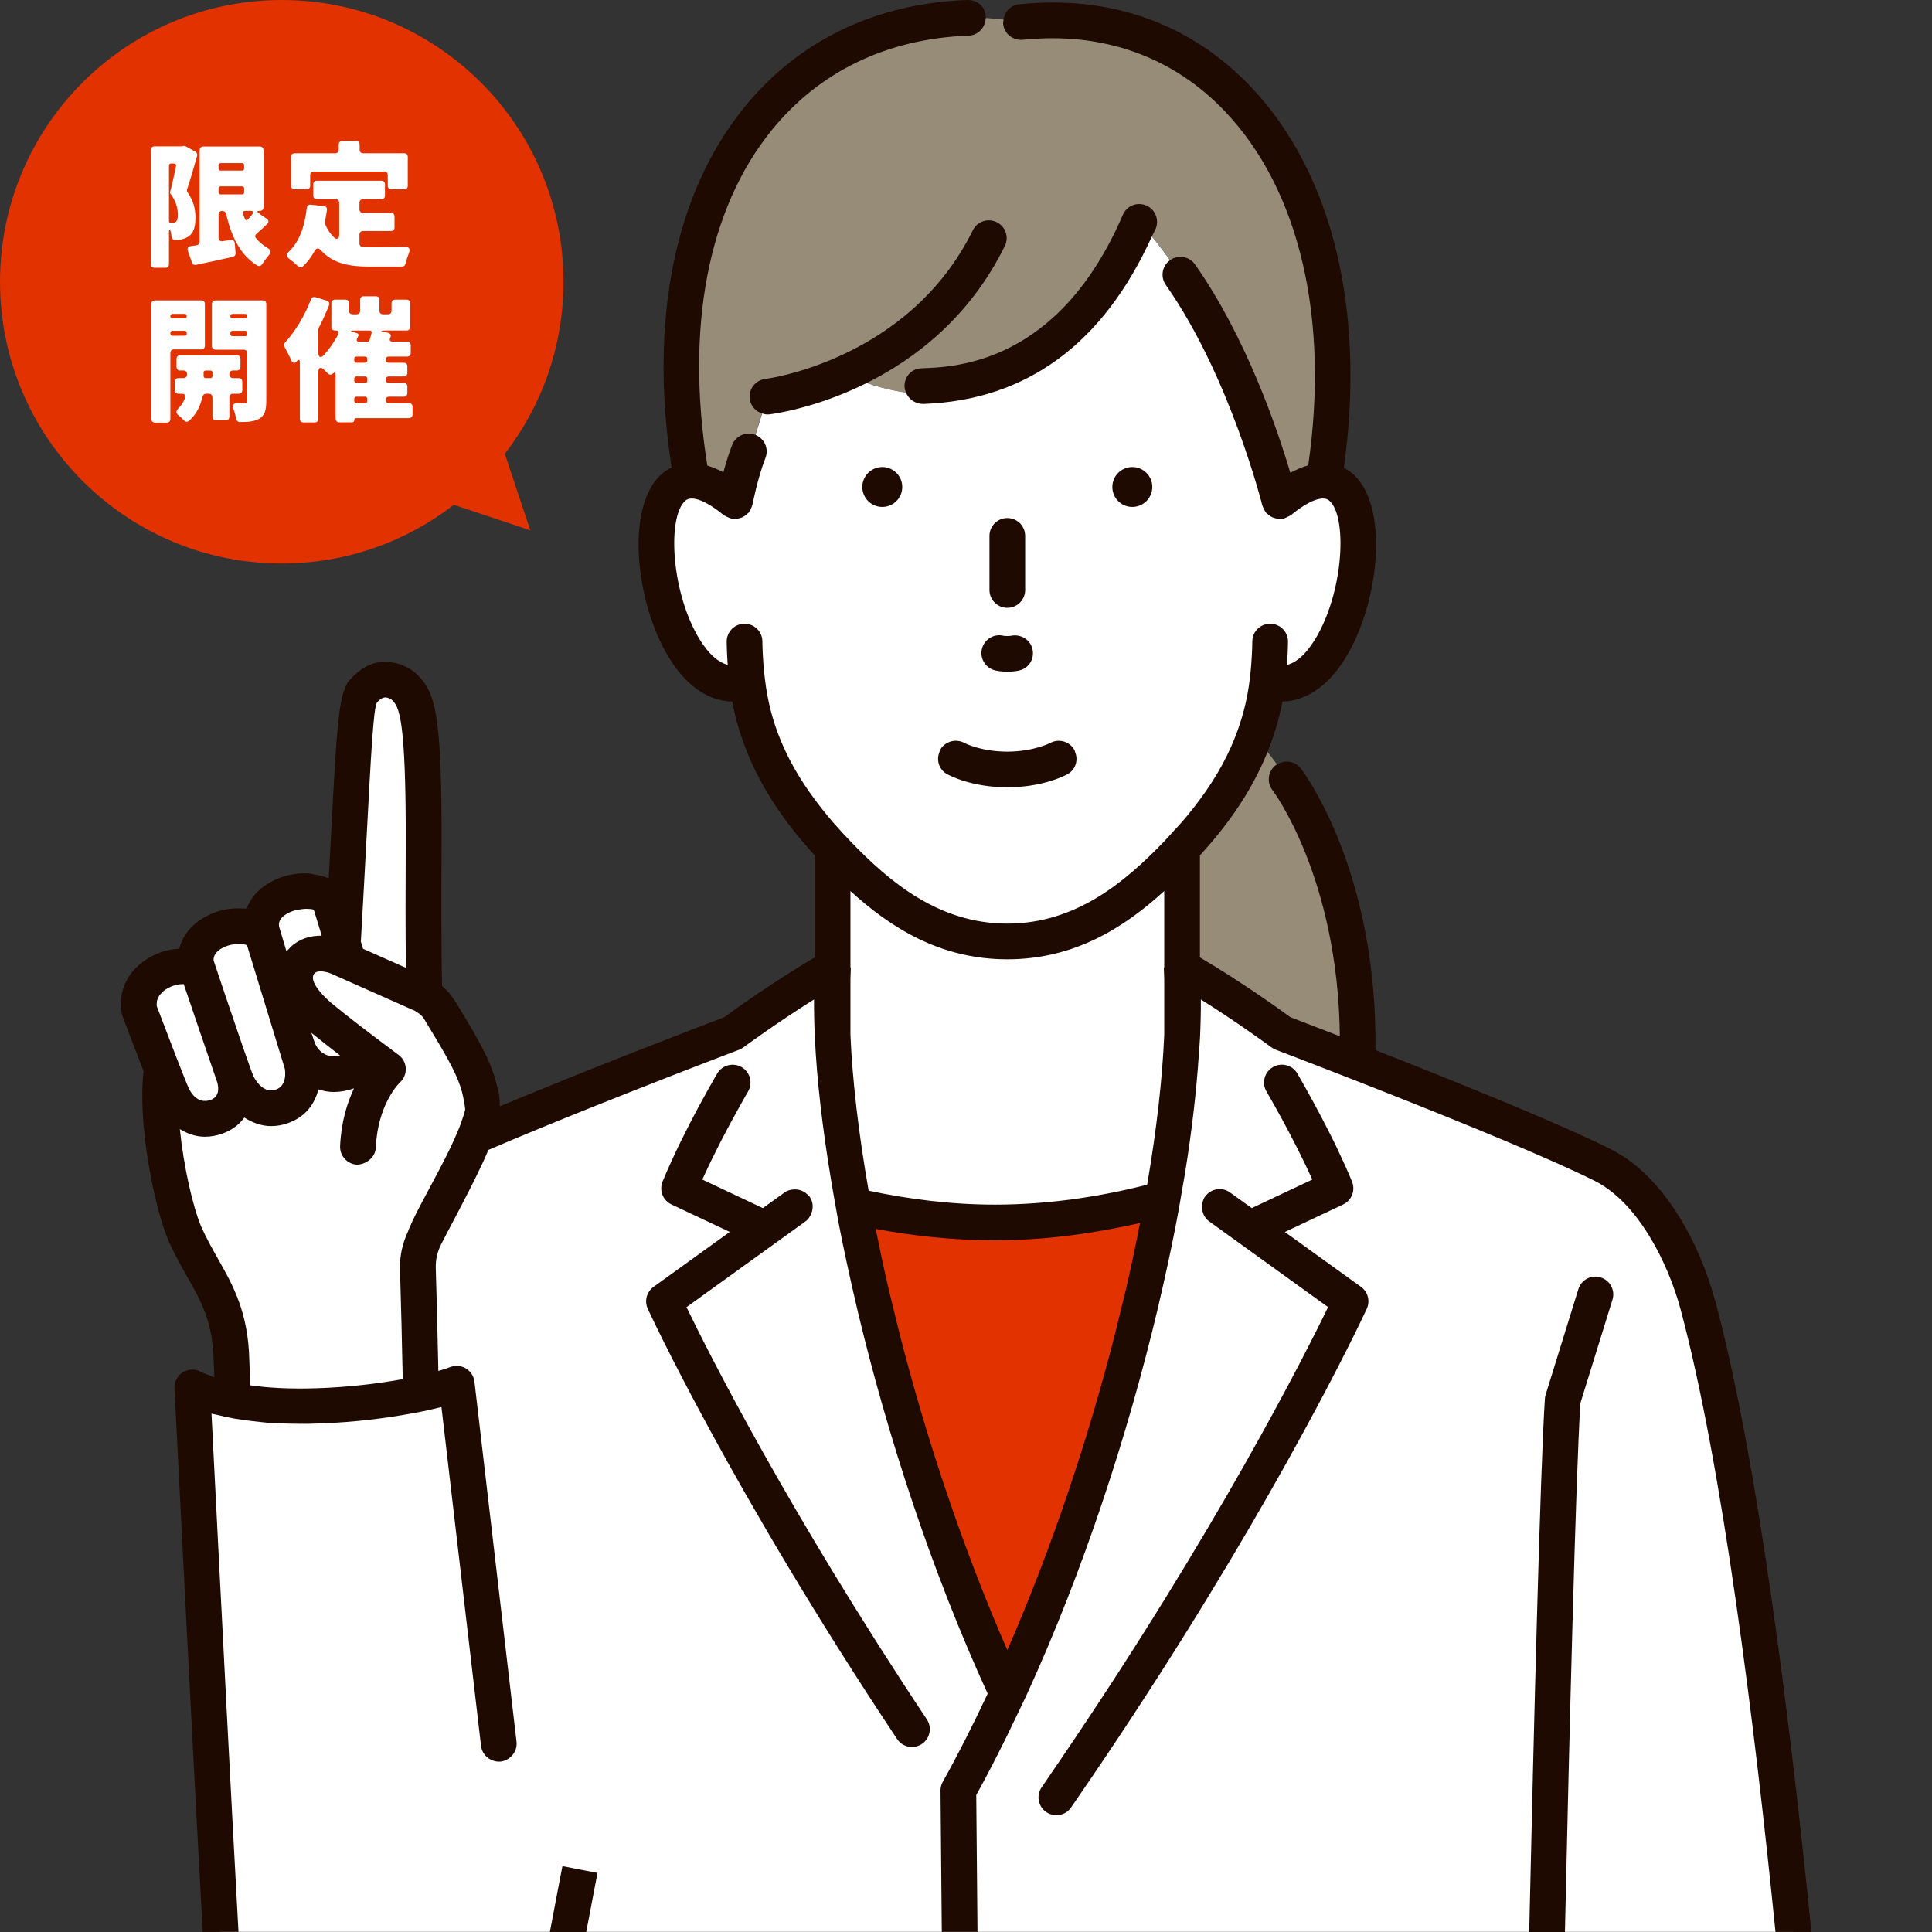 <svg xmlns="http://www.w3.org/2000/svg" id="design" viewBox="0 0 960 960"><rect x="0" y="0" width="960" height="960" fill="#333333" stroke="none"/><defs><style>      .st0 {        fill: #fff;      }      .st1 {        fill: #1e0a00;      }      .st2 {        fill: #968c78;      }      .st3 {        fill: #e13200;      }    </style></defs><path class="st3" d="M0,140C0,217.32,62.68,280,140,280c32.2,0,61.85-10.88,85.5-29.15l38.03,12.68-12.68-38.03c18.27-23.65,29.15-53.3,29.15-85.5C280,62.68,217.32,0,140,0S0,62.68,0,140Z"></path><g><g><path class="st2" d="M621.94,365.02c-7.91,20.15-19.76,38.54-34.58,54.73v8.29c3.71,17.35,2.61,34.57,0,48.91v17.29l.68-13.48,6.02,2.92,5.45,5.39,7.25,2.47,5.28,5.55,7.18,2.67,5.14,5.67,7.12,2.83,5.14,5.88,20.8,6.09,18.5,9.01c-2.82-57.1-19.8-131.72-53.98-164.21Z"></path><path class="st2" d="M657.86,238.98s.05,0,.08,0C680.42,102.25,614.22.04,507.45,10.98c-119.41-20.11-187.53,94.41-164.06,227.69l21.64,10.23,16.22-51.97c20.6,7.94,44.9-8.31,44.9-8.31,40.23,15.79,82.91,6.62,112.09-26.3,11.89-13.43,21.54-30.81,27.85-52.06,46.07,49.93,69.78,138.83,69.78,138.83l21.99-10.1Z"></path></g><g><path class="st0" d="M889.01,931.29l-6.27-40.54-3.14-40.9-1.74-9.85-5.39-30.56-4.19-40.82-8.45-40.15-6.02-40.6-11.16-39.46-1.48-10.79-5.54-9.39-2.97-10.48-6.84-8.48-4.64-9.86-8.35-7-6.85-8.47-10.03-4.23-18.74-10.74-20.47-6.95-19.2-9.94-20.64-6.49-19.35-9.65-20.7-6.25-.94-.46-18.5-9.01-20.8-6.09-5.14-5.88-7.12-2.83-5.14-5.67-7.18-2.67-5.28-5.55-7.25-2.47-5.45-5.39-6.02-2.92-.68,13.48v-74.49c14.82-16.19,26.67-34.58,34.58-54.73,3.34-8.52,6-17.35,7.85-26.47,41.15,13.73,61.99-98.47,28.14-99.57l-.02.11-22.22,10.17s-23.59-88.92-69.59-138.92c-6.33,21.22-15.98,38.56-27.87,51.97-29.14,32.92-71.77,42.13-112.01,26.4,0,0-24.28,16.29-44.89,8.37l-16.14,51.98-21.44-10.1c-34.73-.28-13.89,113.39,27.51,99.57,6.24,30.7,21.35,58.16,42.43,81.2v74.46l-.68-13.46-6.01,2.92-5.45,5.39-7.26,2.48-5.28,5.55-7.18,2.67-5.15,5.68-7.11,2.83-5.15,5.88-20.8,6.09-19.44,9.46-20.7,6.25-19.35,9.64-20.64,6.49-19.21,9.94-8.39,2.85,2.32-3.41.72-8.55,1.81-.85-1.77-1.03,1.73-1.09-1.85-.88,1.64-1.22-1.91-.75,1.57-1.31-1.95-.7.4-6.29-3.68-5.12-.86-6.24-4.36-4.56-1.42-6.13-4.61-4.31-1.61-6.1-4.66-4.27.81-2-2.16.1.5-2.1-2.12.4.22-2.15-2.05.67-.06-2.16-1.97.91,1.19-1.24-1.55.86,1.51-.93-1.53.89,1.5-.95-1.54.89,1.51-.93-1.67.45,1.51-9.24-1.92-9.17,1.69-9.21-1.81-9.2,1.77-9.21-1.76-9.21,1.81-9.2-1.73-9.2,1.78-10.21-1.85-10.19,1.6-10.24-2.1-10.14,1.2-10.29-2.78-9.96-.36-10.36-6.74-7.69-1.23-3.15-3.38.37-2.43-2.38-2.93,1.73-3.22-1.09-1.88,2.84-3.39.32-.68,3.23-5.13,14.72.45,15.87-2.73,15.63.91,15.84-2.61,15.65.93,15.85-2.64,15.65.83,16.1-.73-2.98-2.44-1.91.95-2.95-2.44-1.92.95-2.95-2.44-1.92.95-2.96-2.44-1.91-2.49-5.58-6.29-.29-6-1.84-5.54,2.99-6.23.94-3.42,5.24-4.32,4.52,1.52,6.06-1.58.99,1.87.19-1.57,1.04,1.87.19-1.57,1.04,1.88.2-1.57,1.05.19.73-2.4-5.6-6.2-.33-5.91-1.86-5.44,3-6.14.98-3.27,5.24-4.2,4.53,1.57,5.94-1.43,1.31,1.97.3-1.41,1.41,1.97.3-1.41,1.41,1.97.31-1.4,1.41.29.88-2.29-5.42-6,.17-5.89-1.11-4.73,3.72-5.73,1.85-2.3,5.54-3.66,4.76,1.74,5.67-.3,4.21,3.06,3.05-.26,4.3,3.06,3.03-.25,4.31,3.07,3.04-.24,4.31,3.08,3.03-1.56-.18h.02s1.59.63,1.59.63l-2.6,10.22,1.94,10.39-.95,10.52,3.08,10.12v10.58s3.9,9.83,3.9,9.83l.95,10.53,5.09,9.23,2.11,8.41,5.65,6.62,2.6,8.27,5.43,6.78,1.52,8.53,3.98,7.71-.4,8.67,2.31,8.37-1.45,7.68,2.17,7.52-.7,3.99-4.45-1.24-15.1-4.39.13,36.61,3.65,36.75.11,36.93,3.67,36.74v3.25s.15,33.69.15,33.69l3.71,36.75.21,36.93,1.33,12.63h781.87l-2.2-28.71Z"></path><polygon class="st0" points="79.69 530.75 79.67 530.73 79.69 530.75 79.68 530.74 79.68 530.74 79.67 530.74 79.68 530.74 79.67 530.74 81.14 531.73 79.71 530.76 81.14 531.73 79.76 530.79 81.14 531.73 79.69 530.75 79.69 530.75 79.69 530.75"></polygon></g><polygon class="st3" points="424 603 444.64 691.68 462.15 742.27 478.8 793.15 500.53 839.64 522.26 793.14 538.91 742.25 556.43 691.66 577 603 496 612 424 603"></polygon><g><path class="st1" d="M852.09,645.88c-7.35-27.32-24.81-61.34-51.74-74.87-25.51-12.83-78.73-34.25-116.89-49.21,1.02-89.11-35.51-137.91-37.11-139.98-2.88-3.72-8.04-4.43-11.87-1.91-.18.12-.4.15-.57.28-3.88,2.98-4.61,8.55-1.63,12.42.35.44,32.6,43.43,33.48,122.28-12.28-4.76-21.28-8.19-24.49-9.42-4.67-3.41-24.5-17.7-45.03-29.74v-50.71c11.68-12.75,24.83-29.7,33.54-51.26,3.15-7.81,5.76-16.17,7.45-25.2,12.51-.21,24.14-8.65,32.9-24.28,15.65-27.89,19.89-73.88,1.72-89.14-1.09-.92-2.52-1.82-4.11-2.64,10.93-77.63-5.46-146.25-45.86-189.02-30.04-31.79-70.1-46.09-115.52-41.34-4.25.44-7.32,3.85-7.73,7.94-.06.6-.23,1.17-.17,1.79.5,4.86,4.82,8.31,9.74,7.89,39.71-4.1,74.68,8.27,100.77,35.89,36.88,39.04,51.58,102.8,41.09,175.57-2.73.74-5.71,2.01-8.91,3.72-6.34-21.41-21.84-67.25-47.36-103.56-2.84-4.01-8.37-4.97-12.35-2.16l-.07.07h0c-3.95,2.82-4.9,8.3-2.1,12.27,31.81,45.28,47.82,108.99,47.98,109.63l.07.16c.09.33.28.61.41.92.28.71.6,1.41,1.08,2.04.08.1.09.23.18.34.16.21.41.3.59.48.5.52,1.04.97,1.62,1.34.36.23.73.43,1.12.6.6.26,1.23.44,1.87.56.39.08.78.18,1.18.2.17.01.33.08.5.08.69,0,1.4-.09,2.13-.26l.18-.08c.55-.15,1-.46,1.49-.7.56-.27,1.14-.47,1.65-.87l.15-.08c8.77-7.13,15.85-9.88,18.97-7.22,8.92,7.49,7.43,43.36-5.77,66.91-3.55,6.31-8.72,13.15-15.18,14.8.47-6.52.51-11.35.51-11.63,0-4.9-3.97-8.86-8.87-8.86s-8.87,3.96-8.87,8.86c0,.09-.02,8.86-1.26,18.62v.05s-.02.06-.02.06c-.99,8.6-2.99,16.84-5.84,24.93-4.16,11.79-10.32,23.23-18.88,34.77-2.73,3.69-5.66,7.39-8.88,11.12-1.41,1.64-3.01,3.3-4.53,4.95-1.44,1.58-2.8,3.15-4.34,4.74-.11.12-.2.23-.31.34-19.35,20.05-43.73,40.58-77.66,40.58s-58.3-20.52-77.66-40.58c-.1-.11-.19-.21-.29-.32-3.14-3.26-6.11-6.49-8.88-9.7-3.21-3.72-6.13-7.42-8.87-11.1-14.45-19.48-22.3-38.58-24.74-59.73l-.02-.06v-.05c-1.24-9.76-1.26-18.53-1.26-18.62,0-4.9-3.97-8.86-8.87-8.86s-8.87,3.96-8.87,8.86c0,.28.04,5.09.51,11.58-6.43-1.68-11.64-8.46-15.17-14.73-13.22-23.57-14.69-59.44-5.79-66.93,3.17-2.66,10.21.09,18.96,7.22.13.1.29.13.42.22.45.33.97.54,1.49.78.55.26,1.08.53,1.69.67.14.03.25.13.4.16.54.1,1.09.16,1.63.16.16,0,.31-.07.47-.08.45-.03.87-.14,1.3-.23.62-.13,1.22-.28,1.8-.54.41-.19.79-.42,1.17-.67.55-.35,1.05-.77,1.52-1.25.18-.19.42-.28.59-.48.13-.16.16-.36.28-.52.38-.54.65-1.12.9-1.71.19-.45.4-.88.51-1.37.03-.14.12-.25.15-.39.03-.12,2.41-12.75,6.45-23.17,1.75-4.51-.49-9.54-4.92-11.37l-.16-.1c-4.59-1.71-9.7.48-11.49,5.07-1.76,4.55-3.21,9.34-4.36,13.58-2.84-1.49-5.51-2.62-7.97-3.33-10.92-68.35.22-127.4,31.95-166.62,23.7-29.31,57.54-45.56,97.9-47.03,4.65-.18,8.23-3.94,8.43-8.52,0-.23.12-.43.11-.67-.19-4.9-3.76-8.5-9.2-8.53-45.62,1.66-84.02,20.19-111.03,53.6-34.64,42.83-47.12,106.11-35.91,178.72-1.75.87-3.31,1.85-4.48,2.84-18.19,15.26-13.95,61.25,1.7,89.14,8.77,15.62,20.39,24.07,32.9,24.28,6.36,33.97,25.1,59.1,41.01,76.47v50.69c-20.55,12.04-40.38,26.34-45.05,29.74-9.17,3.5-65.29,24.93-111.34,44.22,0-.41-.15-.8-.16-1.21-.05-1.62-.03-3.22-.39-4.89-.12-.8-.43-1.58-.59-2.37-.38-1.92-.86-3.88-1.45-5.79-.47-1.5-1.02-3.04-1.6-4.54-.81-2.09-1.68-4.23-2.7-6.37-.6-1.25-1.3-2.58-1.97-3.86-1.33-2.53-2.69-5.15-4.25-7.83-.16-.28-.36-.6-.52-.88-1.66-2.83-3.29-5.63-5.15-8.69l-2.11-3.46-1.7-2.82c-.08-.13-.22-.21-.3-.33-1.54-2.44-3.48-4.66-5.8-6.53l-.07-.08c-.52-19.05-.38-49.92-.31-63.67l.02-5.19c.23-67.34-3.15-77.07-12.15-86.03-3.27-3.25-9.43-6.45-16.63-6.32-4.49.21-11.07,1.92-17.85,10.24-4.7,8.25-5.46,22.61-8.3,76.05-.35,6.49-.71,13.53-1.13,21.21-.25-.12-.6-.1-.85-.21-1.81-.79-3.9-1.15-6-1.5-1.09-.18-2.06-.57-3.21-.63-3.36-.17-6.93.11-10.63,1.05-2.28.59-4.36,1.4-6.32,2.31-.6.28-1.15.59-1.72.9-1.33.71-2.57,1.51-3.73,2.37-.54.4-1.1.79-1.59,1.22-1.25,1.09-2.36,2.26-3.34,3.52-.49.62-.89,1.28-1.31,1.94-.67,1.06-1.29,2.15-1.77,3.3-.13.32-.37.59-.49.91-.53-.07-1.11,0-1.65-.05-.66-.05-1.34-.05-2.02-.06-2.84-.01-5.77.21-8.81,1-2.42.61-4.62,1.52-6.69,2.54-.5.25-.99.51-1.46.77-6.58,3.67-11.14,9.24-12.71,15.75-2.02.05-4.12.32-6.27.88h-.07c-13.17,3.36-25.04,15.11-22.26,31.01.09.55.24,1.09.43,1.61.88,2.32,5.9,15.57,10.31,26.93.05.13.1.26.15.39-3.03,26.09,5.25,67.45,12.46,84.42,2.89,6.51,6.05,12.09,9.1,17.48,7.17,12.68,12.86,22.7,13.27,42.15.04,1.63.17,4.52.35,8.01-2.49-.85-4.85-1.78-7-2.85-2.81-1.42-6.19-1.21-8.82.5-2.63,1.73-4.16,4.72-4,7.87.09,2.06,9.37,186.02,14.04,270.1h17.77c-.84-14.97-1.82-33.09-2.87-53.02-.89-16.69-1.82-34.48-2.76-52.5-3.2-61.44-6.42-124.95-7.78-152,.76.22,1.64.32,2.42.52,2.9.75,5.9,1.39,8.99,1.94,2.91.51,5.91.9,8.95,1.25,3.25.38,6.48.77,9.84.98,2.95.18,5.96.23,8.97.29,3.01.06,5.99.1,9.02.06,16.66-.25,33.13-2,47.15-4.41,3.06-.52,6.09-1.04,8.86-1.61,3.16-.65,6.12-1.33,8.85-2.01.37-.1.85-.18,1.21-.28l19.67,168.36c.57,4.88,5.08,8.24,9.84,7.79,1.4-.16,2.64-.71,3.75-1.43,2.74-1.78,4.44-4.93,4.05-8.39l-20.91-178.95c-.33-2.73-1.89-5.16-4.23-6.56-2.34-1.42-5.22-1.66-7.78-.69-1.66.64-3.71,1.29-5.92,1.94-.42-20.68-1-41.35-1.29-51.25-.12-4.01.78-7.94,2.65-11.64,1.73-3.41,3.86-7.46,6.19-11.89,4.84-9.18,10.23-19.48,14.7-29.13.96-2.02,1.73-3.95,2.59-5.93,16.36-7.01,34.93-14.6,52.79-21.75,5.42-2.17,10.73-4.28,15.91-6.33,30.56-12.09,55.36-21.51,55.9-21.71.76-.29,1.47-.69,2.13-1.18.21-.14,16.46-12.15,35.09-23.79-.03,5.9.1,12.13.4,18.64.98,21.24,3.82,45.65,8.2,71.88.21,1.28.45,2.59.67,3.88.33,1.92.66,3.84,1,5.79.57,3.18,1.08,6.28,1.69,9.5,2,10.52,4.31,21.35,6.77,32.3.88,3.91,1.78,7.83,2.71,11.78,14.88,62.62,36.98,130.29,64.85,191.17-7.11,15.1-14.5,29.83-22.31,43.79-.75,1.33-1.14,2.84-1.13,4.38l.56,61.96.08,8.25h17.73l-.07-8.25-.54-59.76c5.34-9.64,10.47-19.67,15.49-29.86,1.66-3.38,3.3-6.81,4.93-10.24,1.63-3.43,3.29-6.79,4.88-10.26,27.87-60.89,49.96-128.55,64.85-191.18.94-3.96,1.83-7.88,2.71-11.79,2.73-12.11,5.24-24.04,7.39-35.61.62-3.29,1.12-6.46,1.69-9.7.13-.74.26-1.48.38-2.22.44-2.55.93-5.17,1.34-7.68,3.41-21.05,5.68-40.66,6.88-58.53.22-3.2.52-6.54.66-9.61.3-6.51.43-12.74.4-18.64,18.61,11.64,34.86,23.65,35.07,23.79.66.48,1.37.88,2.13,1.18.41.15,14.83,5.63,35,13.5,1.9.74,3.73,1.46,5.73,2.24.53.21,1.11.43,1.65.65,2.28.9,4.62,1.81,7,2.75,2.59,1.02,5.23,2.06,7.91,3.12,36.01,14.26,79.56,32.03,101.25,42.94,21.71,10.92,36.51,41.11,42.59,63.66,21,78.03,37.07,208.82,47.2,309.52h17.84c-10.19-101.6-26.47-234.48-47.91-314.12ZM182.16,416.08c2.25-42.36,3.38-63.62,5.09-66.93,1.39-1.66,2.79-2.54,4.14-2.6,1.32-.03,2.91.78,3.29,1.18,3.36,3.32,7.16,7.11,6.93,73.4l-.02,5.17c-.07,12.69-.17,36.04.12,54.6l-21.32-9.46-1.08-3.54c1.17-20.39,2.08-37.54,2.84-51.83ZM143.14,453.72c1.54-.81,3.12-1.32,4.64-1.65.45-.1.84-.11,1.27-.18,1.01-.15,2.01-.28,2.87-.3.66,0,1.25.02,1.77.06.26.02.57.02.78.05.7.1,1.25.23,1.46.35l3.92,12.84c-.23,0-.48.06-.71.07-4.23.01-8.64,1.06-12.55,3.82-.13.09-.27.17-.4.27-1.1.78-2.11,1.8-3.08,2.89-.25.27-.54.43-.78.73-1.28-4.29-2.51-8.44-3.64-12.22-.17-.99-.69-4.03,4.47-6.73ZM106.15,476.4c.01-.27.09-.57.17-.88.06-.24.13-.49.25-.75.17-.39.49-.79.81-1.2.18-.23.3-.45.54-.68.67-.65,1.52-1.31,2.75-1.94,5.34-2.75,11.2-2.01,12.09-1.19l18.76,61.27c.24,1.38,1.14,8.44-4.49,10.4-6.83,2.34-11.02-6.47-11.05-6.58-.61-1.33-2.62-6.91-5.3-14.65l-8.65-25.37c-1.95-5.77-3.94-11.71-5.87-17.51l-.02-.24c-.02-.2,0-.44.01-.68ZM77.86,499.88c-.06-.56,0-1.07.05-1.59.04-.35.01-.73.1-1.06.14-.54.38-1.02.62-1.49.13-.25.21-.54.36-.78.32-.49.71-.92,1.1-1.34.14-.16.26-.35.42-.5.55-.54,1.15-1.01,1.72-1.4,3.78-2.56,7.68-2.78,8.73-2.72.09.01.29,0,.33.02l3.28,9.6c2.95,8.76,6.41,18.94,9.39,27.52l4.03,11.8c.68,2.53,1.13,7.01-3.41,8.63-6.53,2.23-9.91-3.93-10.81-5.9-1.69-3.58-10.27-25.93-15.91-40.8ZM231.09,551.51c-.35,1.79-1.17,4.1-2.03,6.44-.09.23-.12.4-.2.64-.32.86-.62,1.67-1,2.59-1.13,2.74-2.4,5.63-3.86,8.68l-.04.1c-.05.11-.1.22-.15.33-1.95,4.05-4.08,8.18-6.22,12.23-1.7,3.23-3.4,6.43-4.96,9.33-4.18,7.78-7.36,13.82-9.09,18.09-.07.13-.16.31-.23.44-.05.09-.06.19-.1.29-.07.19-.25.5-.31.68-.04.1-.01.21-.05.31-2.81,6-4.27,12.32-4.09,18.84v.02c.52,17.63,1.02,37.23,1.36,54.78-12.64,2.3-27.96,4.08-43.28,4.54-3.04.09-6.06.13-9.08.11-3.03-.02-6.04-.1-9.01-.24-4.93-.24-9.69-.7-14.29-1.33-.3-5.56-.53-10.14-.57-12.4-.52-23.91-8.18-37.43-15.58-50.49-2.77-4.91-5.67-10.02-8.26-15.81-4.18-9.85-8.77-29.83-10.69-48.65,3.66,2.23,7.77,3.8,12.42,3.8,2.81,0,5.74-.48,8.78-1.57,4.98-1.78,8.41-4.64,10.85-7.95,3.96,2.53,8.44,4.24,13.35,4.24,2.62,0,5.35-.43,8.13-1.4,9.21-3.19,13.55-9.95,15.34-16.82,2.37.71,4.83,1.28,7.56,1.28,3.16,0,6.54-.58,10.12-1.81-3.37,7.16-6.38,16.61-6.91,28.69-.21,4.88,3.59,9.01,8.49,9.24,4.49-.21,9.01-3.6,9.25-8.48.94-21.68,11.61-32.04,12.01-32.41,1.96-1.8,3.01-4.36,2.88-7.01-.14-2.65-1.46-5.1-3.59-6.68-.02-.02-4.7-3.47-10.94-8.19-2.94-2.23-6.22-4.73-9.56-7.31-.34-.27-.64-.49-.98-.76-3.78-2.93-7.56-5.92-10.9-8.65-1.13-.93-2.27-1.92-3.34-2.95-3.24-3.1-5.99-6.51-6.68-9.24-.31-1.21-.21-2.29.43-3.15,1.94-2.68,8.14-.24,8.18-.23l42.05,18.66c.21.14.36.34.59.46,1.65.88,2.96,2.08,3.78,3.39l2.32,3.88c9.2,15.17,15.84,26.13,17.47,36.73.28,1.31.44,2.37.55,3.21,0,.46.18.95.15,1.4l-.03.12ZM154.75,513.22c2.03,1.66,4.2,3.39,6.44,5.16,1.43,1.13,2.87,2.24,4.32,3.37.91.71,1.79,1.4,2.69,2.09.25.19.5.4.75.59-8.37,2.27-11.85-4.74-12.23-5.54-.35-.78-1.04-2.79-1.98-5.67ZM559.9,638.81c-.9,3.92-1.93,7.93-2.89,11.9-.96,3.96-1.9,7.91-2.92,11.91-13.22,51.9-31.4,106.54-53.56,157.32-22.16-50.78-40.34-105.42-53.56-157.32-1.02-4-1.96-7.94-2.92-11.9-.96-3.97-1.99-7.98-2.89-11.9-2.2-9.56-4.19-18.95-6.02-28.18,18.64,3.5,38.53,5.66,59.23,5.66,25.64,0,49.78-3.53,72.1-8.6-1.99,10.18-4.13,20.52-6.57,31.11ZM578.5,480.39c-.01.33-.21.61-.19.94.12,1.7.1,3.67.19,5.44v27.39c-.93,21.89-3.78,47.09-8.49,74.53-23.17,5.85-48.74,9.88-75.63,9.88-22.01,0-43.09-2.76-62.76-6.93-5.01-28.56-8.07-54.83-9.04-77.48v-27.39c.09-1.77.07-3.75.19-5.44.02-.33-.18-.61-.19-.94v-37.63c19.95,18.2,44.64,33.91,77.95,33.91s58.02-15.72,77.97-33.93v37.64Z"></path><path class="st1" d="M296.88,930.67l-1.47-.29-7.23-1.41-8.72-1.7s-2.81,14.48-6.23,32.72h18.06c1.65-8.77,3.12-16.44,4.14-21.73.91-4.71,1.47-7.59,1.47-7.6Z"></path><path class="st1" d="M801.22,645.83c1.46-4.67-1.16-9.62-5.86-11.07-4.7-1.52-9.67,1.18-11.09,5.85l-16.25,52.41c-.21.66-.33,1.35-.38,2.04-2.34,36.25-5.47,161.47-7.79,264.94h17.75c2.28-102.23,5.37-225.54,7.68-262.76l15.94-51.41Z"></path><path class="st1" d="M676.29,639.45l-.69-.5-37.17-26.79,28.97-13.67c4.25-2.01,6.2-6.99,4.42-11.33-2.11-5.21-4.58-10.63-7.13-15.95-.38-.79-.73-1.59-1.11-2.38-.94-1.92-1.87-3.75-2.81-5.62-1.39-2.76-2.74-5.39-4.08-7.94-6.32-12.03-11.66-21.2-12.05-21.87-2.51-4.27-7.99-5.59-12.15-3.17-4.23,2.49-5.65,7.91-3.17,12.13.05.09,1.61,2.76,3.91,6.86,2.04,3.65,4.66,8.39,7.57,13.94,1.33,2.53,2.71,5.21,4.1,7.96,1.32,2.63,2.64,5.32,3.94,8.03,1.1,2.31,2.2,4.64,3.24,6.95l-30.1,14.19-8.78-6.32-1.84-1.32-.17-.12c-3.93-2.87-9.51-1.97-12.37,1.99-1.07,1.48-1.45,3.16-1.51,4.85-.11,2.86,1.01,5.72,3.5,7.52l59.1,42.6c-11.57,23.92-55.57,111.18-133.04,225.02-1.87,2.75-3.73,5.49-5.65,8.27-1.22,1.78-2.37,3.51-3.61,5.3-2.79,4.03-1.78,9.55,2.25,12.32,1.51,1.05,3.22,1.52,4.93,1.54l.11.03c2.81,0,5.58-1.33,7.29-3.82.52-.76,1-1.48,1.52-2.23,82.53-119.65,129.34-212.28,141.88-238.14,2.22-4.58,3.5-7.32,3.57-7.47,1.75-3.86.55-8.39-2.88-10.87Z"></path><path class="st1" d="M341.14,649.5l43.89-31.63.19-.14,15.02-10.83c1.42-1.02,2.3-2.44,2.9-3.96,1.08-2.71.94-5.86-.91-8.41-.49-.66-1.13-1.11-1.74-1.6-1.76-1.4-3.88-2.04-6.06-1.9-1.6.11-3.2.49-4.59,1.5l-6.2,4.47-4.58,3.3-30.08-14.19c.36-.79.74-1.58,1.1-2.37,1.23-2.69,2.5-5.37,3.8-8.03,1.34-2.74,2.67-5.4,4.01-8,7.15-13.92,13.71-25.15,13.81-25.33,2.48-4.22,1.06-9.64-3.17-12.13-4.18-2.41-9.63-1.09-12.15,3.17-.44.75-7.23,12.35-14.63,26.83-1.33,2.58-2.66,5.26-3.99,7.98-1.29,2.64-2.55,5.33-3.78,8.01-1.69,3.67-3.31,7.34-4.77,10.92-1.75,4.36.19,9.33,4.44,11.33l28.97,13.65-37.88,27.3c-3.43,2.47-4.63,7.01-2.88,10.87.4.87,41.2,89.51,123.9,213.81,1.7,2.58,4.52,3.96,7.38,3.96,1.7,0,3.4-.48,4.9-1.49,4.09-2.7,5.2-8.2,2.48-12.27-69.05-103.83-108.54-182.34-119.42-204.83Z"></path><path class="st1" d="M569.57,102.12c-4.49-1.97-9.72.12-11.64,4.64-31.79,73.85-82.89,75.65-100.17,76.25-4.9.17-8.47,4.27-8.3,9.17.03,1.01.33,1.94.69,2.83,1.34,3.33,4.65,5.7,8.4,5.7h.33c51.21-1.81,89.3-29.9,113.45-83.15.6-1.32,1.3-2.46,1.88-3.82,1.94-4.5-.14-9.71-4.64-11.63Z"></path><path class="st1" d="M483.39,114.42c-31.81,64.56-102.4,73.8-103.11,73.88-4.85.57-8.32,4.98-7.75,9.83.43,3.59,2.97,6.34,6.2,7.34.83.26,1.68.48,2.58.48.35,0,.69-.02,1.06-.05,1.69-.21,23.12-3.01,48.43-15.65,23.78-11.88,50.97-32.45,68.49-68.01,2.17-4.39.36-9.71-4.04-11.85-4.38-2.16-9.7-.35-11.87,4.03Z"></path><path class="st1" d="M509.4,293.16v-26.89c0-4.9-3.97-8.86-8.87-8.86s-8.87,3.96-8.87,8.86v26.89c0,4.9,3.97,8.86,8.87,8.86s8.87-3.96,8.87-8.86Z"></path><path class="st1" d="M562.64,232.07c-5.48,0-9.92,4.44-9.92,9.91s4.44,9.91,9.92,9.91,9.93-4.44,9.93-9.91-4.44-9.91-9.93-9.91Z"></path><path class="st1" d="M428.48,241.98c0,5.47,4.44,9.91,9.93,9.91s9.92-4.44,9.92-9.91-4.44-9.91-9.92-9.91-9.93,4.44-9.93,9.91Z"></path><path class="st1" d="M488,322.08c-1.33,4.71,1.4,9.6,6.12,10.95.61.16,2.88.73,6.41.73s5.79-.55,6.39-.73c4.61-1.3,7.21-5.97,6.08-10.61-1.14-4.65-5.82-7.49-10.6-6.52,0,0-.66.14-1.87.14-1.04,0-1.66-.1-1.82-.12-4.64-1.18-9.39,1.56-10.71,6.16Z"></path><path class="st1" d="M467.15,372.64c-.16.28-.16.59-.28.88-1.27,3-.89,6.37,1.05,8.85.71.92,1.62,1.71,2.7,2.31,1.2.66,12.28,6.52,29.91,6.52s28.71-5.87,29.92-6.52c1.08-.6,1.98-1.39,2.69-2.31,1.92-2.47,2.3-5.84,1.02-8.85-.11-.26-.11-.54-.25-.8-2.32-4.29-7.75-5.87-11.99-3.58-.09.05-8.32,4.34-21.4,4.34s-21.16-4.22-21.36-4.34c-4.28-2.28-9.62-.76-12.01,3.5Z"></path></g></g><g><path class="st0" d="M92.35,72.73l4.76,2.66c.7.42,1.05,1.26.84,2.03-1.54,5.46-3.36,11.83-4.97,16.58-.14.56-.07,1.19.28,1.68,3.29,4.69,3.85,8.96,3.85,12.45,0,4.83-.98,7.63-3.36,9.31-1.12.84-2.52,1.33-4.06,1.61-.77.14-1.68.21-2.66.21s-1.68-.7-1.82-1.68c-.07-.63-.14-1.33-.28-1.96-.42-2.17-.98-2.03-.98.14v15.53c0,1.05-.7,1.75-1.75,1.75h-5.46c-1.05,0-1.75-.7-1.75-1.75v-56.82c0-1.05.7-1.75,1.75-1.75h13.5l.28-.07h.14l.42-.14c.35-.07.84,0,1.26.21ZM83.96,82.31v27.57c0,.49.35.84.84.84h.84c.63,0,1.26-.14,1.68-.56h.14c.63-.56.91-1.61.91-3.36,0-2.73-.63-6.51-3.64-10.5-.21-.28-.28-.63-.21-.91.98-3.64,2.1-8.61,2.94-12.87.14-.77-.28-1.26-1.05-1.26h-1.4c-.63,0-1.05.42-1.05,1.05ZM128.95,104.78c-1.26,0-1.4.49-.42,1.12l3.99,2.8c1.05.7,1.12,1.75.21,2.66-1.75,1.68-3.57,3.29-5.25,4.76-.77.63-.91,1.61-.21,2.31,1.68,1.96,3.64,3.64,5.95,4.97,1.4.84,1.61,1.96.56,3.15-1.26,1.47-2.52,3.15-3.5,4.69-.56.91-1.54,1.19-2.45.7-8.47-5.25-12.8-14.2-15.53-25.75-.14-.84-.98-1.4-1.82-1.4-1.05,0-1.89.7-1.89,1.68v11.62c0,1.26.84,1.96,2.1,1.75l3.85-.63c1.12-.21,1.96.42,2.1,1.54l.42,4.97c.07.91-.49,1.68-1.33,1.89-6.3,1.4-12.87,2.87-18.33,3.99-.91.21-1.75-.21-2.03-1.12l-2.03-5.88c-.42-1.26.14-2.17,1.4-2.31l3.01-.42c.84-.14,1.47-.84,1.47-1.75v-45.55c0-1.05.7-1.75,1.75-1.75h28.2c1.05,0,1.75.7,1.75,1.75v28.48c0,1.05-.77,1.75-1.82,1.75h-.14ZM120.27,81.06h-10.64c-.63,0-1.05.42-1.05,1.05v1.61c0,.63.42,1.05,1.05,1.05h10.64c.63,0,1.05-.42,1.05-1.05v-1.61c0-.63-.42-1.05-1.05-1.05ZM108.59,93.65v1.89c0,.63.42,1.05,1.05,1.05h10.64c.63,0,1.05-.42,1.05-1.05v-1.89c0-.63-.42-1.05-1.05-1.05h-10.64c-.63,0-1.05.42-1.05,1.05ZM124.61,104.78h-2.87c-.84,0-1.26.56-.98,1.33.28.91.56,1.75.91,2.52.28.91.98,1.05,1.61.28.77-.84,1.47-1.68,2.17-2.52.7-.91.35-1.61-.84-1.61Z"></path><path class="st0" d="M178.62,116.53v4.48c0,.91.63,1.61,1.54,1.68,1.4.07,2.8.14,4.27.14,3.43,0,11.33,0,16.93-.14,1.96,0,2.59,1.05,1.89,2.87-.7,1.75-1.33,3.78-1.75,5.46-.21.91-.84,1.47-1.75,1.47h-15.88c-10.36,0-18.4-1.54-24.35-8.05-1.19-1.4-2.38-1.33-3.22.35-1.61,2.87-3.5,5.39-5.74,7.56-.77.7-1.68.63-2.45-.07-1.26-1.19-3.08-2.73-4.69-3.92-1.19-.98-1.26-2.1-.07-3.15,5.39-4.97,8.05-12.66,9.1-21.9.07-1.05.84-1.68,1.89-1.61l6.58.7c1.05.07,1.68.84,1.54,1.89-.28,2.1-.63,4.06-1.05,5.95-.07.35-.07.77.07,1.05,1.26,2.94,2.8,5.11,4.62,6.79,1.4,1.12,2.45.49,2.45-1.33v-16.02c0-1.05-.7-1.75-1.75-1.75h-9.38c-1.05,0-1.75-.7-1.75-1.75v-5.67c0-1.05.7-1.75,1.75-1.75h32.12c1.05,0,1.75.7,1.75,1.75v5.67c0,1.05-.7,1.75-1.75,1.75h-9.17c-1.05,0-1.75.7-1.75,1.75v3.29c0,1.05.7,1.75,1.75,1.75h13.92c1.05,0,1.75.7,1.75,1.75v5.53c0,1.05-.7,1.75-1.75,1.75h-13.92c-1.05,0-1.75.7-1.75,1.75ZM154.13,87v5.32c0,1.05-.7,1.75-1.75,1.75h-6.02c-1.05,0-1.75-.7-1.75-1.75v-14.41c0-1.05.7-1.75,1.75-1.75h20.22c1.05,0,1.75-.7,1.75-1.75v-2.66c0-1.05.7-1.75,1.75-1.75h6.86c1.05,0,1.75.7,1.75,1.75v2.66c0,1.05.7,1.75,1.75,1.75h20.43c1.05,0,1.75.7,1.75,1.75v14.41c0,1.05-.7,1.75-1.75,1.75h-6.44c-1.05,0-1.75-.7-1.75-1.75v-5.32c0-1.05-.7-1.75-1.75-1.75h-35.06c-1.05,0-1.75.7-1.75,1.75Z"></path><path class="st0" d="M100.05,173.62h-13.64c-1.05,0-1.75.7-1.75,1.75v32.89c0,1.05-.7,1.75-1.75,1.75h-5.95c-1.05,0-1.75-.7-1.75-1.75v-57.24c0-1.05.7-1.75,1.75-1.75h23.09c1.05,0,1.75.7,1.75,1.75v20.85c0,1.05-.7,1.75-1.75,1.75ZM91.72,155.98h-6.02c-.63,0-1.05.42-1.05,1.05v.14c0,.63.42,1.05,1.05,1.05h6.02c.63,0,1.05-.42,1.05-1.05v-.14c0-.63-.42-1.05-1.05-1.05ZM85.71,166.83h6.02c.63,0,1.05-.42,1.05-1.05v-.35c0-.63-.42-1.05-1.05-1.05h-6.02c-.63,0-1.05.42-1.05,1.05v.35c0,.63.42,1.05,1.05,1.05ZM118.66,195.66h-2.94c-1.05,0-1.75.7-1.75,1.75v9.66c0,1.05-.7,1.75-1.75,1.75h-4.9c-1.05,0-1.75-.7-1.75-1.75v-9.66c0-1.05-.7-1.75-1.75-1.75h-1.47c-.84,0-1.54.63-1.75,1.47-.84,3.99-2.87,8.75-6.72,12.03-.77.63-1.75.49-2.45-.21-.77-.91-1.82-1.82-2.8-2.59-1.26-1.05-1.19-2.17-.07-3.36,1.61-1.54,2.73-3.43,3.36-5.25.49-1.26-.21-2.1-1.54-2.1h-1.75c-1.05,0-1.75-.7-1.75-1.75v-4.27c0-1.05.7-1.75,1.75-1.75h2.59c1.05,0,1.75-.84,1.75-1.89s-.7-1.89-1.75-1.89h-1.75c-1.05,0-1.75-.7-1.75-1.75v-4.06c0-1.05.7-1.75,1.75-1.75h28.27c1.05,0,1.75.7,1.75,1.75v4.06c0,1.05-.7,1.75-1.75,1.75h-2.03c-1.05,0-1.75.84-1.75,1.89s.7,1.89,1.75,1.89h2.94c1.05,0,1.75.7,1.75,1.75v4.27c0,1.05-.7,1.75-1.75,1.75ZM102.22,187.89h2.31c.63,0,1.05-.42,1.05-1.05v-1.68c0-.63-.42-1.05-1.05-1.05h-2.31c-.63,0-1.05.42-1.05,1.05v1.68c0,.63.42,1.05,1.05,1.05ZM132.31,151.02v48.14c0,4.62-.7,7.21-3.36,8.82-2.45,1.47-5.53,1.75-9.8,1.75-.91,0-1.61-.63-1.75-1.54-.35-1.61-.84-3.5-1.47-5.18-.56-1.68.07-2.73,1.82-2.66h3.78c.98,0,1.33-.35,1.33-1.33v-23.51c0-1.05-.7-1.75-1.75-1.75h-14.06c-1.05,0-1.75-.7-1.75-1.75v-20.99c0-1.05.7-1.75,1.75-1.75h23.51c1.05,0,1.75.7,1.75,1.75ZM121.81,155.98h-6.3c-.63,0-1.05.42-1.05,1.05v.14c0,.63.42,1.05,1.05,1.05h6.3c.63,0,1.05-.42,1.05-1.05v-.14c0-.63-.42-1.05-1.05-1.05ZM115.51,167.04h6.3c.63,0,1.05-.42,1.05-1.05v-.56c0-.63-.42-1.05-1.05-1.05h-6.3c-.63,0-1.05.42-1.05,1.05v.56c0,.63.42,1.05,1.05,1.05Z"></path><path class="st0" d="M205,202.09v3.92c0,1.05-.7,1.75-1.75,1.75h-26.17c-.63,0-1.05.42-1.05,1.05s-.42,1.05-1.05,1.05h-6.44c-1.05,0-1.75-.7-1.75-1.75v-21.97c0-1.12-.49-1.33-1.33-.56-.77.77-1.82.77-2.59,0-.56-.63-1.19-1.26-1.89-1.89-1.61-1.61-2.8-1.05-2.8,1.26v23.23c0,1.05-.7,1.75-1.75,1.75h-5.67c-1.05,0-1.75-.7-1.75-1.75v-27.99c0-1.54-.63-1.75-1.61-.63-.98,1.12-2.03.98-2.59-.42-.98-2.1-2.31-4.76-3.36-6.65v-.14c-.49-.7-.35-1.54.21-2.17,4.97-5.39,9.8-13.36,12.87-21.41.35-.98,1.19-1.4,2.17-1.12l5.67,1.75c1.12.35,1.54,1.26,1.12,2.31-1.47,3.64-3.15,7.49-5.04,11.06-.07.07-.07.21-.07.28l-.21.56v11.68c0,2.24,1.19,2.8,2.73,1.19,2.73-3.01,5.25-6.58,7.14-10.36.56-1.12.07-1.89-1.19-1.89h-.42c-1.05,0-1.75-.7-1.75-1.75v-11.83c0-1.05.7-1.75,1.75-1.75h5.25c1.05,0,1.75.7,1.75,1.75v3.78c0,1.05.7,1.75,1.75,1.75h2.03c1.05,0,1.75-.7,1.75-1.75v-5.46c0-1.05.7-1.75,1.75-1.75h6.09c1.05,0,1.75.7,1.75,1.75v5.46c0,1.05.7,1.75,1.75,1.75h2.52c1.05,0,1.75-.7,1.75-1.75v-3.78c0-1.05.7-1.75,1.75-1.75h5.74c1.05,0,1.75.7,1.75,1.75v11.83c0,1.05-.7,1.75-1.75,1.75h-10.85c-2.31,0-2.31.35-.07.77l1.61.35c1.33.28,1.75,1.26,1.19,2.45-.63,1.19-.14,1.96,1.19,1.96h7.21c1.05,0,1.75.7,1.75,1.75v3.92c0,1.05-.7,1.75-1.75,1.75h-9.17c-.91,0-1.54.63-1.54,1.54s.63,1.54,1.54,1.54h7.49c1.05,0,1.75.7,1.75,1.75v3.29c0,1.05-.7,1.75-1.75,1.75h-7.42c-.98,0-1.61.63-1.61,1.61s.63,1.61,1.61,1.61h7.42c1.05,0,1.75.7,1.75,1.75v3.36c0,1.05-.7,1.75-1.75,1.75h-7.42c-.98,0-1.61.63-1.61,1.61s.63,1.61,1.61,1.61h10.01c1.05,0,1.75.7,1.75,1.75ZM175.68,165.01l1.68.56c.7.14.98.7.7,1.33l-.63,1.4c-.42.84-.07,1.47.98,1.47h4.27c.49,0,.84-.28.98-.77.35-1.19.7-2.38.98-3.5.21-.77-.21-1.26-.98-1.26h-7.91c-1.75,0-1.82.35-.07.77ZM182.47,179.21v-.98c0-.63-.42-1.05-1.05-1.05h-4.34c-.63,0-1.05.42-1.05,1.05v.98c0,.63.42,1.05,1.05,1.05h4.34c.63,0,1.05-.42,1.05-1.05ZM182.47,189.22v-1.12c0-.63-.42-1.05-1.05-1.05h-4.34c-.63,0-1.05.42-1.05,1.05v1.12c0,.63.42,1.05,1.05,1.05h4.34c.63,0,1.05-.42,1.05-1.05ZM176.03,198.17v1.12c0,.63.42,1.05,1.05,1.05h4.34c.63,0,1.05-.42,1.05-1.05v-1.12c0-.63-.42-1.05-1.05-1.05h-4.34c-.63,0-1.05.42-1.05,1.05Z"></path></g></svg>